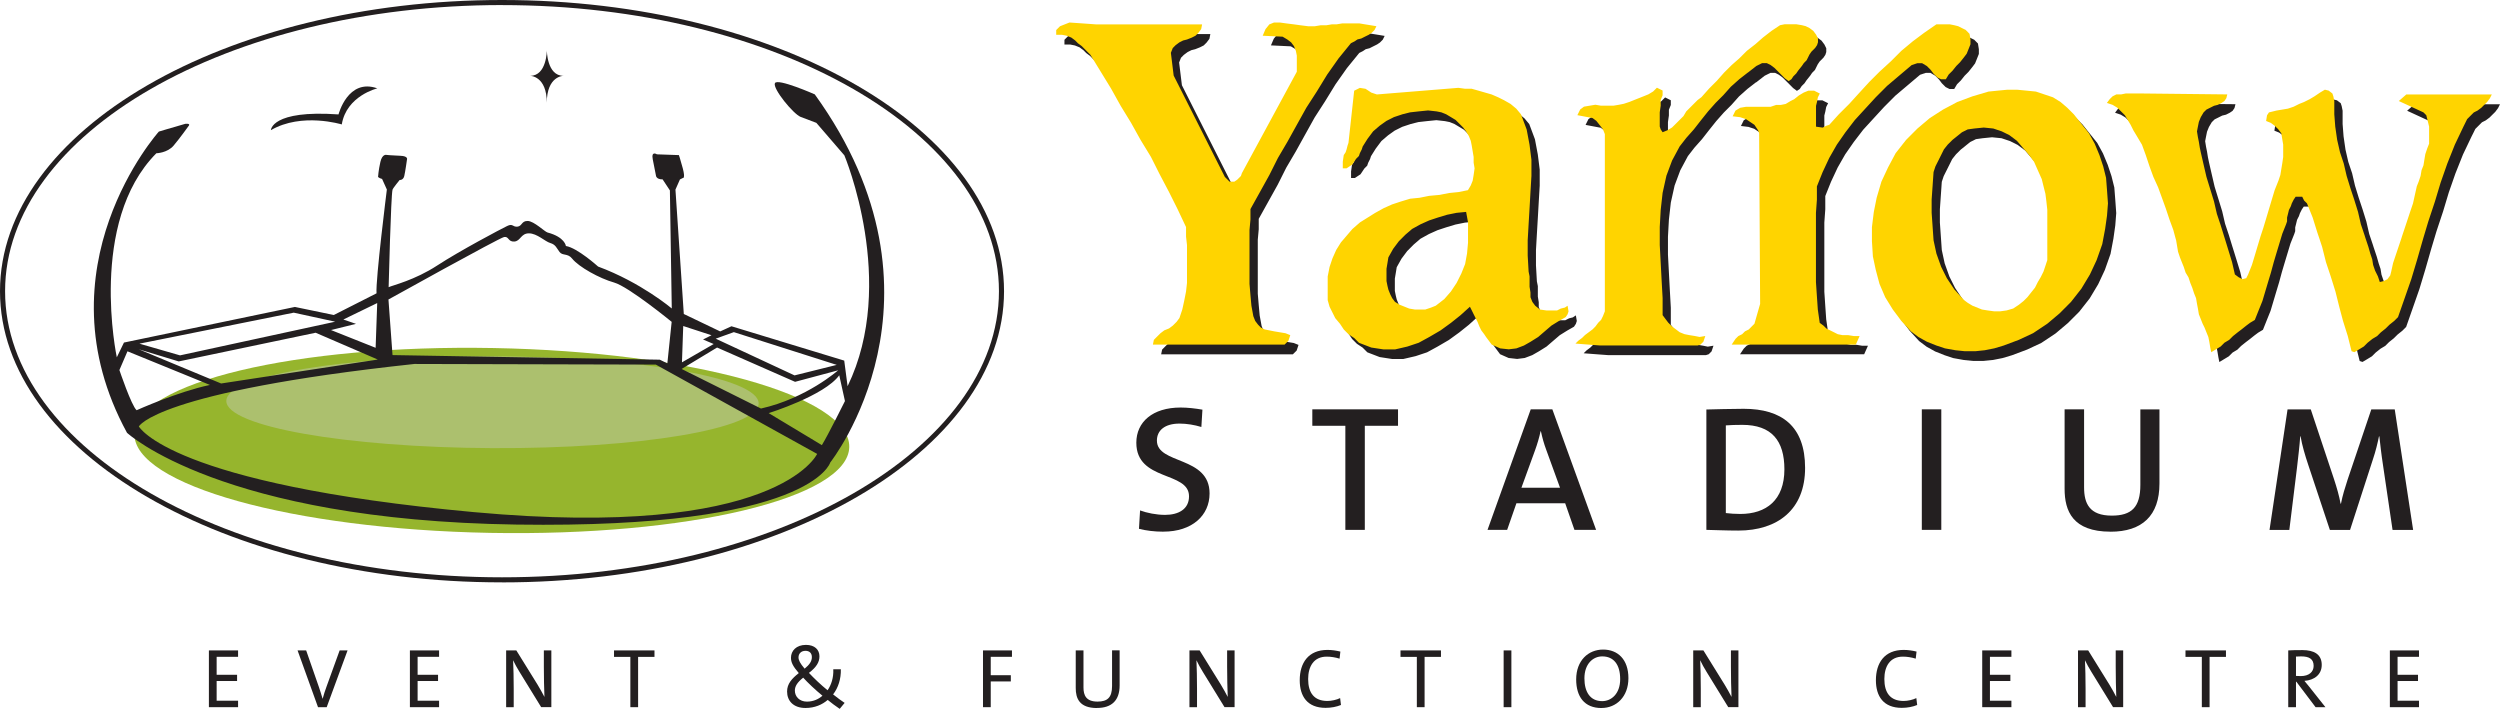 <?xml version="1.0" encoding="UTF-8"?><svg id="Layer_2" xmlns="http://www.w3.org/2000/svg" viewBox="0 0 706.82 200.41"><defs><style>.cls-1{fill:#231f20;}.cls-1,.cls-2,.cls-3,.cls-4{stroke-width:0px;}.cls-2{fill:#acc06e;}.cls-3{fill:#96b52d;}.cls-4{fill:#ffd400;}</style></defs><g id="Layer_1-2"><path class="cls-1" d="m682.7,29.44l-2.14,1.87,6.96,3.21.81.81.27,1.07.27,1.08.26,1.07v4.82l-.53,1.35-.54,1.6-.27,1.6-.26,1.61-.54,1.35-.27,1.61-.54,1.61-.53,1.33-.54,2.41-.53,2.41-.81,2.41-.8,2.41-.8,2.41-.79,2.36v.05s-1.62,4.82-1.62,4.82l-.81,2.42-.53,2.4-.27,1.07-.8,1.08-1.08.53-1.07.27-.54-1.61-.8-1.61-.55-1.61-.26-1.6-.54-1.61-.53-1.87-.91-2.73-.15-.49-.54-1.61-.54-1.6-.8-3.48-1.08-3.48-1.07-3.22-1.07-3.48-.81-3.48-1.08-3.22-.8-3.49-.54-3.74-.27-3.49v-3.75l-.27-1.33-.27-.81-1.07-.81-1.08-.26-1.34.8-1.6,1.08-1.34.8-1.61.81-1.34.53-1.6.8-1.61.54-1.61.27-1.61.27-2.14.53-.54.81-.26,1.61,1.34.54,1.07.8,1.07,1.07.81,1.07.27,1.61.27,1.61v3.48l-.27,1.88-.27,1.61-.27,1.61-.54,1.61-1.07,2.68-.81,2.68-.8,2.68-.8,2.68-.81,2.68-.81,2.41-.06.21-.74,2.46-.8,2.68-.81,2.68-1.07,2.68-.54,1.07-1.07.28-1.08-.54-1.07-.8-.8-3.48-1.07-3.49-1.08-3.48-.02-.05-1.05-3.43-1.07-3.21-.81-3.49-1.07-3.48-1.07-3.48-.81-3.49-.8-3.48-.28-1.34-.26-1.61-.27-1.34-.26-1.6.26-1.34.27-1.34.54-1.34.8-1.35.81-.8,1.07-.53,1.07-.54,1.07-.26,1.07-.54.8-.54.54-.8.27-1.08-24.65-.26h-4.03l-1.34.26h-1.34l-1.07.54-.81.8-.8,1.07,1.6.54,1.34.81,1.07,1.07,1.08,1.07.8,1.35.81,1.34.8,1.6.81,1.34.8,1.35.8,1.34,1.08,2.95,1.07,3.21,1.08,2.95,1.34,2.95,1.07,2.94,1.07,2.95,1.07,3.22,1.08,2.94.56,2.1.24.85.54,3.22.54,1.61.53,1.34.54,1.34.53,1.61.81,1.34.54,1.61.54,1.34.53,1.61.54,1.33.27,1.6.26,1.35.27,1.61,1.07,2.68.53,1.07.54,1.34.54,1.33.26,1.34.27,1.61.27,1.34,1.34-.81,1.34-.81,1.07-1.07,1.34-.8,1.07-1.07,1.34-1.07,1.07-.81,1.34-1.07,1.07-.8,1.35-.81,1.07-2.68,1.08-2.68.8-2.68.8-2.68.81-2.68.8-2.95.8-2.68.81-2.68.5-1.66.31-1.02,1.07-2.68.27-.8v-1.08l.27-1.07.26-1.07.54-1.07.27-.8.54-1.07.54-.8h1.87l.53,1.07.81.8,1.61,4.01,1.34,4.29.43,1.29.9,2.73,1.08,4.28,1.34,4.02,1.34,4.28,1.07,4.29,1.07,4.02,1.35,4.29,1.07,4.29.8.27,1.35-.8,1.33-.81,1.07-1.07,1.35-1.07,1.34-.8,1.07-1.07,1.34-1.07,1.08-1.07,1.34-1.07,1.07-1.07,1.88-5.36,1.87-5.35,1.62-5.36,1.61-5.62.25-.85,1.35-4.5,1.87-5.63,1.61-5.35,1.87-5.36,2.14-5.37,2.42-5.08.54-1.07.53-1.08,1.08-1.08.8-.8,1.07-.54,1.07-.8.8-.8.81-.8.8-1.07.54-1.08h-24.12Zm-124.57-18.22l-1.08-.53-1.06-.53-1.07-.27-1.34-.27h-3.74l-3.48,2.4-3.22,2.41-3.22,2.68-2.94,2.94-3.22,2.95-2.95,2.95-2.95,3.22-2.68,2.95-2.95,2.94-2.68,2.96-.81.26-1.07.54-1.88-.27v-5.89l.27-1.07.26-1.34.54-1.07-1.61-.81h-1.61l-1.33.54-1.35.8-1.34,1.07-1.07.54-1.34.81-1.34.27h-1.34l-1.61.54h-6.97l-1.6.27-1.34.8-.8,1.61,2.14.26.8.27.8.26.81.54.8.54.8.54.54.8.53.8.27.8.17,29.42.11,18.81-1.61,5.62-.8.8-.8.81-1.08.53-.8.81-1.07.53-.8.8-.54.81-.53.8h35.1s1.07-2.41,1.07-2.41h-1.61l-1.61-.27h-1.61l-1.34-.27-1.07-.53-1.07-.54-1.07-.53-.8-.81-1.08-.8-.54-3.75-.26-3.75-.27-4.02v-19.56l.27-3.75v-3.75l1.61-4.02,1.88-4.02,2.14-3.75,2.42-3.48,2.67-3.48,2.95-3.22,2.95-3.21,3.21-3.22,3.48-2.94,3.49-2.95,1.6-.53h1.34l1.34.8,1.07,1.07.81,1.07,1.07,1.07,1.08.54h1.34l.8-1.34,1.08-1.07,1.07-1.34,1.07-1.07,1.07-1.34.81-1.07.54-1.34.53-1.34v-1.34l-.26-1.61-1.07-1.08Zm-61.61,12.07l2.41-1.88,1.61-.8h1.34l1.07.53,1.07.8,1.07,1.07,1.07,1.07.8.81,1.08.8.81-.54.53-.81.81-.8.53-.8,1.07-1.34.54-.8.8-.81.8-1.61.54-.8,1.07-1.07.54-.8.26-.8v-1.07l-.53-1.07-.81-1.08-1.07-.8-1.07-.53-1.07-.27-1.61-.27h-3.23l-1.34.27-2.41,1.6-2.41,1.87-2.14,1.88-2.41,1.88-2.15,2.14-2.14,1.88-2.15,2.14-2.15,2.41-2.14,2.14-2.14,2.41-1.07.79-2.15,2.15-1.07,1.07-.8,1.34-2.14,2.14-1.08,1.07-1.33.8-1.34.54-.54-.8-.27-.81v-4.02l.27-1.87v-1.62l.54-1.34v-1.34l-1.61-.8-1.07,1.07-1.34.81-1.34.54-1.33.53-1.34.53-1.34.54-1.61.53-1.34.27-1.6.27h-3.48l-1.61-.27-1.61.27-1.61.27-1.07.8-.8,1.61,4.29.81,1.07.8,1.07,1.34.81,1.07.54,1.34v50.09l-.54,1.34-.53,1.07-.81.81-.8,1.07-.8.81-1.08.81-1.07.8-.81.8-1.07.8-.81.81,3.48.27,3.48.26h27.6l.8-.26.8-.8.54-1.61-1.61.27-1.33-.27-1.61-.27-1.34-.27-1.34-.53-1.07-.81-1.08-.81-1.07-1.07-.81-1.07-.8-1.07v-4.83l-.27-4.82-.27-5.08-.27-5.1v-5.09l.27-4.83.54-4.82,1.07-4.82,1.6-4.29,2.15-4.02,1.87-2.41,2.14-2.41,1.88-2.41,2.14-2.68,2.14-2.42,2.14-2.14,2.14-2.4,2.41-2.15,2.42-1.87Zm-112.26-8.3l1.07-.54.8-.54,1.07-.27,1.07-.54,1.08-.54.8-.54.8-.8.53-1.07-1.61-.27-1.61-.26-1.6-.27h-4.82l-1.61.27h-1.34s-1.61.27-1.61.27h-1.61l-1.6.27h-1.88l-2.13-.27-1.88-.26-2.15-.27-1.88-.27h-1.61l-1.34.54-1.07,1.33-.8,1.87,5.63.27,1.34.8,1.07.81.81,1.07.53,1.34.27,1.34v4.55l-15.53,28.68-.27.8-1.07,1.07-.8.54h-1.34l-1.34-1.34-14.47-28.66-.79-6.43.53-1.34.8-.81,1.07-.8,1.07-.54,1.08-.27,1.34-.53,1.07-.54.8-.8.81-1.07.26-1.34h-30l-3.75-.27-3.75-.26-1.34.54-1.34.53-1.07,1.07v1.34h1.6l1.35.27,1.34.54,1.07.8.8.81,1.07.8.8.81.81.81.8.8,2.95,4.81,2.95,4.83,2.68,4.82,2.95,4.82,2.68,4.82,2.94,4.82,2.42,4.82,2.68,5.09,2.41,4.82,2.41,5.09v2.68l.03.21.25,2.2v10.71l-.28,2.41-.53,2.68-.53,2.41-.81,2.41-.8,1.07-1.07,1.07-1.07.81-1.34.54-1.07.81-1.08,1.07-.8.81-.27,1.34h37.23l1.08-1.07.53-1.6-1.34-.54-1.61-.27-1.61-.26-1.34-.27-1.34-.27-1.07-.54-.8-.81-.8-1.07-.53-1.34-.54-2.95-.27-2.95-.27-3.21v-15.27l.27-2.95v-2.95l2.68-4.82,2.68-4.82,2.42-4.82,2.68-4.56,2.67-4.82,2.68-4.82,2.94-4.56,2.96-4.82,3.21-4.56,3.48-4.28Zm33.12,56.52l-.27,2.95-.53,2.95-1.07,2.68-1.34,2.68-1.61,2.42-1.87,2.14-2.41,1.87-1.35.54-1.6.54h-2.94l-1.61-.27-1.34-.54-1.34-.53-1.33-.8-.81-1.07-.53-1.07-.54-1.34-.26-1.07-.27-1.34v-3.48l.27-1.61.26-1.61,1.35-2.41,1.61-2.15,1.87-1.88,1.88-1.61,2.4-1.33,2.41-1.08,2.41-.8,2.68-.81,2.68-.54,2.67-.26.54,2.95v5.89Zm27.33,18.22l-1.08.27-1.07.54h-2.95l-1.88-.27-1.34-1.07-.8-1.07-.54-1.34v-1.34l-.26-1.61v-2.95l-.27-1.34-.26-4.55v-4.29l.05-.86.21-3.69.27-4.56.26-4.55.27-4.55v-4.55l-.54-4.29-.81-4.29-1.6-4.28-1.34-1.61-1.61-1.34-1.88-1.07-1.61-.8-1.87-.81-1.88-.54-1.87-.54-1.88-.53h-1.88l-1.88-.27-23.04,1.87-.8-.26-.8-.27-.81-.54-.81-.53-1.6-.27-1.61.8-1.61,14.74-.27.8-.27,1.07-.27.8-.53.8-.27,1.87v1.87h1.07l.81-.54.8-.53.54-.81.53-.8.81-.81.27-.8.54-1.07.26-.81,1.35-2.15,1.6-2.14,1.88-1.61,1.88-1.34,2.14-1.07,2.41-.8,2.14-.54,2.41-.27,2.68-.27,2.42.27,1.34.27,1.34.54,1.34.8,1.34.81,1.07,1.07,1.07,1.07.81,1.07.81,1.34.54,1.33.27,1.35.27,1.61.26,1.6v1.61l.27,1.6-.27,1.88-.26,1.61-.54,1.34-.8,1.34-2.68.54-2.67.27-2.68.53-2.95.27-2.67.54-2.69.27-2.67.81-2.42.8-2.41,1.07-2.41,1.34-2.14,1.34-2.14,1.34-2.14,1.87-1.61,1.88-.41.48-1.2,1.39-1.34,2.14-1.07,2.41-.81,2.41-.54,2.68v6.7l.54,1.87,1.61,3.22,1.35,1.61,1.07,1.6,1.34,1.34,1.61,1.07,1.34,1.34,3.48,1.34,3.49.54h3.22l3.48-.81,3.21-1.07,2.95-1.61,3.22-1.88,2.95-2.14,2.68-2.14,2.68-2.42.54,1.07.53,1.07.54,1.07.54,1.07.54,1.34.53,1.07.8,1.08.54.8,1.61,2.15,2.41,1.07,2.41.27,2.14-.27,2.14-.81,1.87-1.07,2.15-1.34,1.87-1.61,1.88-1.61,2.14-1.33,1.88-1.07.53-.8.27-.81-.27-1.6-.8.54Z"/><path class="cls-1" d="m588.67,35.06l2.14,2.68,2.15,2.68,1.61,2.95,1.34,3.22,1.07,3.21.8,3.21.27,3.49.27,3.75-.27,3.48-.53,3.75-.81,4.29-1.61,4.56-1.88,4.02-2.41,4.02-2.94,3.75-3.22,3.22-3.49,2.94-4.01,2.67-4.02,1.88-4.29,1.61-2.68.8-2.68.53-2.68.27h-2.94l-2.69-.27-2.94-.53-2.41-.8-2.69-1.07-2.41-1.34-2.14-1.61-2.69-2.94-2.41-3.22-2.15-3.48-1.61-3.76-1.07-4.01-.8-3.76-.27-4.29v-4.01l.53-4.29.81-4.02,1.34-4.55,1.88-4.02,2.14-4.01,2.95-3.75,3.21-3.22,3.49-2.95,3.75-2.41,4.02-2.14,4.28-1.61,4.55-1.35,2.68-.27,2.69-.26h2.67l2.68.26,2.68.27,2.41.81,2.42.81,2.14,1.34,1.88,1.61,1.87,1.87Zm-9.11,18.22l-1.07-2.41-1.07-2.41-1.61-2.14-1.62-1.88-1.61-1.87-2.14-1.61-2.14-1.07-2.41-.81-2.68-.27-2.68.27-1.87.26-1.62.81-1.33,1.07-1.34,1.07-1.35,1.34-1.07,1.34-.8,1.61-.8,1.6-.81,1.61-.54,1.61-.26,3.75-.28,4.02v3.75l.28,4.02.26,3.75.81,3.75,1.34,3.75,1.61,3.22,2.14,3.21,2.68,2.95,1.07.8,1.34.81,1.34.54,1.34.53,1.61.27,1.88.26h1.61l1.87-.26,1.87-.54,1.62-1.07,1.34-1.07,1.07-1.07,1.07-1.35,1.07-1.34.81-1.61.8-1.34.8-1.61.54-1.6.53-1.61v-14.2l-.26-2.41-.27-2.14-.54-2.14-.53-2.15Z"/><path class="cls-1" d="m328.89,150.32c-2.48,0-4.9-.3-6.87-.81l.31-5.2c1.92.71,4.59,1.26,7.07,1.26,3.74,0,6.77-1.57,6.77-5.25,0-7.17-14.9-4.14-14.9-15.15,0-5.86,4.6-9.95,12.53-9.95,2.02,0,4.09.25,6.16.6l-.3,4.9c-1.97-.6-4.14-.96-6.16-.96-4.24,0-6.41,1.97-6.41,4.8,0,6.81,14.89,4.29,14.89,14.94,0,6.26-4.95,10.81-13.07,10.81"/><polygon class="cls-1" points="385.87 120.38 385.87 149.81 380.37 149.81 380.37 120.38 371.03 120.38 371.03 115.73 395.26 115.73 395.26 120.38 385.87 120.38"/><path class="cls-1" d="m437.17,127.19c-.66-1.77-1.11-3.39-1.51-5.25h-.1c-.36,1.71-.91,3.58-1.57,5.4l-3.84,10.55h10.91l-3.89-10.7Zm7.97,22.62l-2.62-7.52h-13.79l-2.62,7.52h-5.55l12.22-34.08h6.11l12.37,34.08h-6.11Z"/><path class="cls-1" d="m492.58,120.12c-1.66,0-3.43.05-4.64.15v24.79c1.11.15,2.77.25,4.09.25,7.32,0,12.47-3.89,12.47-12.62,0-8.08-3.58-12.57-11.92-12.57m-1.1,29.89c-3.49,0-6.37-.15-9.04-.2v-34.03c2.68-.05,6.62-.2,10.55-.2,10.75,0,17.36,4.9,17.36,16.71s-7.77,17.72-18.88,17.72"/><rect class="cls-1" x="543.35" y="115.73" width="5.51" height="34.08"/><path class="cls-1" d="m596.7,150.32c-10.7,0-12.98-5.85-12.98-12.12v-22.47h5.51v22.07c0,4.54,1.51,7.98,7.83,7.98,5.55,0,8.08-2.32,8.08-8.68v-21.36h5.4v20.96c0,9.09-4.9,13.63-13.84,13.63"/><path class="cls-1" d="m676.44,149.81l-2.67-18.12c-.56-3.64-.81-6.11-1.06-8.33h-.1c-.4,1.92-.91,4.14-1.77,6.67l-6.41,19.79h-5.71l-6.11-18.38c-.9-2.68-1.76-5.6-2.17-8.08h-.1c-.2,2.93-.55,5.6-.91,8.84l-2.17,17.62h-5.6l5.1-34.08h6.56l6.56,19.69c.81,2.47,1.47,4.75,1.87,6.97h.11c.5-2.52,1.06-4.24,1.87-6.77l6.71-19.89h6.62l5.2,34.08h-5.8Z"/><polygon class="cls-1" points="59.06 199.94 59.06 183.89 67.31 183.89 67.31 185.7 61.25 185.7 61.25 190.78 67.03 190.78 67.03 192.54 61.25 192.54 61.25 198.11 67.31 198.11 67.31 199.94 59.06 199.94"/><path class="cls-1" d="m92.36,199.94h-2.45l-5.78-16.05h2.43l3.59,10.32c.31.93.71,2.14,1.05,3.33h.03c.31-1.14.64-2.21,1.12-3.5l3.68-10.16h2.24l-5.9,16.05Z"/><polygon class="cls-1" points="115.89 199.94 115.89 183.89 124.14 183.89 124.14 185.7 118.07 185.7 118.07 190.78 123.85 190.78 123.85 192.54 118.07 192.54 118.07 198.11 124.14 198.11 124.14 199.94 115.89 199.94"/><path class="cls-1" d="m153.01,199.94l-6.11-9.94c-.74-1.17-1.31-2.26-1.83-3.33.1,1.71.17,5.57.17,8.11v5.16h-2.14v-16.05h2.88l5.97,9.63c.71,1.17,1.38,2.38,1.98,3.52-.1-1.98-.17-5.92-.17-8.59v-4.57h2.12v16.05h-2.85Z"/><polygon class="cls-1" points="180.41 185.72 180.41 199.94 178.22 199.94 178.22 185.72 173.6 185.72 173.6 183.89 185.04 183.89 185.04 185.72 180.41 185.72"/><path class="cls-1" d="m227.69,184.01c-1.12,0-1.93.74-1.93,1.86,0,.78.45,1.69,1.73,3.18,1.33-1.09,2.05-2.05,2.05-3.26,0-1-.55-1.79-1.85-1.79m-.6,7.59c-1.67,1.33-2.36,2.43-2.36,3.66,0,1.69,1.31,3.12,3.4,3.12,1.9,0,3.38-.76,4.4-1.67-1.95-1.59-4.14-3.66-5.45-5.11m10.32,8.82c-1.15-.78-2.48-1.76-3.38-2.52-1.55,1.33-3.66,2.28-6.28,2.28-3.43,0-5.21-2.02-5.21-4.66,0-2.19,1.36-3.66,3.31-5.21-1.66-1.92-2.21-3.04-2.21-4.33,0-1.97,1.5-3.64,4.24-3.64,2.47,0,3.81,1.36,3.81,3.24,0,1.62-.83,3.04-2.97,4.68,1.38,1.47,3.42,3.43,5.26,4.9v.02c1.04-1.5,1.74-3.57,1.62-5.95h2.14c.07,2.69-.72,5.21-2.19,7.11,1.19.95,2.4,1.83,3.26,2.4l-1.37,1.66Z"/><polygon class="cls-1" points="280.11 185.7 280.11 190.9 285.79 190.9 285.79 192.66 280.11 192.66 280.11 199.94 277.92 199.94 277.92 183.89 286.11 183.89 286.11 185.7 280.11 185.7"/><path class="cls-1" d="m310.15,200.18c-5.02,0-6.01-2.78-6.01-5.64v-10.66h2.19v10.49c0,2.21.74,3.99,3.97,3.99,2.81,0,4.11-1.16,4.11-4.4v-10.09h2.14v9.92c0,4.21-2.21,6.37-6.4,6.37"/><path class="cls-1" d="m346.21,199.94l-6.11-9.94c-.74-1.17-1.31-2.26-1.83-3.33.09,1.71.16,5.57.16,8.11v5.16h-2.14v-16.05h2.88l5.97,9.63c.71,1.17,1.38,2.38,1.97,3.52-.09-1.98-.17-5.92-.17-8.59v-4.57h2.11v16.05h-2.85Z"/><path class="cls-1" d="m374.77,200.13c-5.16,0-7.3-3.28-7.3-7.8,0-4.9,2.42-8.58,7.85-8.58,1.24,0,2.5.19,3.64.47l-.23,2c-1.24-.38-2.43-.57-3.64-.57-3.66,0-5.24,2.8-5.24,6.33,0,3.94,1.71,6.2,5.45,6.2,1.16,0,2.64-.33,3.59-.81l.24,1.95c-1.22.5-2.74.81-4.35.81"/><polygon class="cls-1" points="402.77 185.72 402.77 199.94 400.58 199.94 400.58 185.72 395.96 185.72 395.96 183.89 407.4 183.89 407.4 185.72 402.77 185.72"/><rect class="cls-1" x="425.12" y="183.89" width="2.19" height="16.05"/><path class="cls-1" d="m453,185.58c-2.66,0-5.04,2.16-5.04,6.21,0,3.83,1.62,6.44,5.02,6.44,2.62,0,5.09-2.1,5.09-6.23s-1.85-6.42-5.07-6.42m-.21,14.6c-4.83,0-7.16-3.21-7.16-8.09,0-5.35,3.43-8.44,7.61-8.44s7.16,2.81,7.16,8.08-3.42,8.44-7.61,8.44"/><path class="cls-1" d="m488.63,199.94l-6.11-9.94c-.74-1.17-1.31-2.26-1.83-3.33.1,1.71.17,5.57.17,8.11v5.16h-2.14v-16.05h2.88l5.97,9.63c.72,1.17,1.38,2.38,1.98,3.52-.1-1.98-.17-5.92-.17-8.59v-4.57h2.12v16.05h-2.85Z"/><path class="cls-1" d="m537.67,200.13c-5.16,0-7.3-3.28-7.3-7.8,0-4.9,2.42-8.58,7.85-8.58,1.24,0,2.5.19,3.64.47l-.23,2c-1.24-.38-2.43-.57-3.64-.57-3.67,0-5.23,2.8-5.23,6.33,0,3.94,1.71,6.2,5.45,6.2,1.17,0,2.64-.33,3.59-.81l.24,1.95c-1.22.5-2.73.81-4.35.81"/><polygon class="cls-1" points="560.43 199.94 560.43 183.89 568.68 183.89 568.68 185.7 562.61 185.7 562.61 190.78 568.39 190.78 568.39 192.54 562.61 192.54 562.61 198.11 568.68 198.11 568.68 199.94 560.43 199.94"/><path class="cls-1" d="m597.43,199.94l-6.11-9.94c-.74-1.17-1.31-2.26-1.84-3.33.1,1.71.17,5.57.17,8.11v5.16h-2.14v-16.05h2.88l5.97,9.63c.71,1.17,1.38,2.38,1.97,3.52-.09-1.98-.16-5.92-.16-8.59v-4.57h2.11v16.05h-2.86Z"/><polygon class="cls-1" points="624.71 185.72 624.71 199.94 622.52 199.94 622.52 185.72 617.9 185.72 617.9 183.89 629.34 183.89 629.34 185.72 624.71 185.72"/><path class="cls-1" d="m650.59,185.58c-.55,0-1.02.02-1.45.05v5.47c.23.03.71.05,1.35.05,2.31,0,3.64-1.17,3.64-2.88,0-1.93-1.21-2.69-3.54-2.69m4.09,14.36l-5.45-7.21h-.09v7.21h-2.19v-16.05c1.09-.07,2.26-.09,4.02-.09,3.16,0,5.45,1.12,5.45,4.18,0,2.74-2.1,4.33-4.9,4.52.47.57.97,1.19,1.4,1.71l4.54,5.73h-2.78Z"/><polygon class="cls-1" points="675.68 199.94 675.68 183.89 683.92 183.89 683.92 185.7 677.86 185.7 677.86 190.78 683.64 190.78 683.64 192.54 677.86 192.54 677.86 198.11 683.92 198.11 683.92 199.94 675.68 199.94"/><path class="cls-4" d="m680.35,26.69l-2.14,1.87,6.96,3.21.81.81.27,1.07.27,1.08.26,1.07v4.82l-.53,1.34-.54,1.6-.27,1.6-.26,1.61-.54,1.35-.27,1.61-.54,1.61-.53,1.33-.54,2.42-.53,2.4-.82,2.42-.8,2.41-.8,2.41-.79,2.36v.05s-1.62,4.82-1.62,4.82l-.81,2.42-.53,2.41-.27,1.07-.8,1.08-1.08.53-1.07.27-.54-1.61-.8-1.61-.55-1.61-.26-1.6-.54-1.61-.53-1.87-.91-2.73-.15-.49-.54-1.61-.54-1.6-.8-3.48-1.08-3.48-1.07-3.22-1.07-3.48-.81-3.48-1.07-3.22-.8-3.49-.54-3.74-.27-3.49v-3.75l-.27-1.33-.27-.81-1.06-.81-1.07-.26-1.34.8-1.6,1.08-1.34.8-1.62.81-1.34.53-1.6.8-1.61.54-1.61.27-1.61.27-2.14.53-.54.81-.26,1.61,1.34.54,1.07.8,1.07,1.06.81,1.07.27,1.61.27,1.61v3.48l-.27,1.87-.27,1.61-.26,1.61-.54,1.61-1.07,2.68-.81,2.68-.8,2.67-.8,2.68-.81,2.68-.8,2.41-.06.21-.74,2.46-.8,2.68-.81,2.67-1.07,2.68-.54,1.07-1.07.28-1.07-.54-1.07-.8-.8-3.48-1.07-3.48-1.07-3.48-.02-.05-1.06-3.43-1.07-3.21-.81-3.49-1.07-3.48-1.07-3.48-.81-3.49-.8-3.48-.28-1.34-.26-1.61-.27-1.34-.26-1.6.26-1.34.27-1.34.54-1.34.8-1.35.81-.8,1.07-.53,1.07-.54,1.07-.27,1.07-.54.8-.54.54-.8.27-1.07-24.65-.27h-4.03l-1.34.27h-1.34l-1.07.54-.81.8-.8,1.07,1.61.54,1.34.81,1.07,1.07,1.08,1.07.8,1.35.81,1.34.8,1.6.81,1.34.8,1.35.8,1.34,1.08,2.95,1.07,3.21,1.08,2.95,1.34,2.95,1.07,2.94,1.07,2.95,1.07,3.21,1.08,2.94.56,2.09.24.85.54,3.22.54,1.61.53,1.34.54,1.34.53,1.61.81,1.34.53,1.61.54,1.34.53,1.61.54,1.33.27,1.6.26,1.35.27,1.61,1.07,2.68.53,1.07.54,1.34.54,1.33.27,1.35.27,1.61.27,1.34,1.34-.81,1.34-.81,1.07-1.07,1.34-.8,1.07-1.07,1.34-1.07,1.07-.81,1.34-1.07,1.07-.8,1.35-.81,1.07-2.68,1.08-2.68.8-2.68.8-2.68.81-2.68.8-2.95.8-2.68.81-2.68.5-1.66.31-1.02,1.07-2.68.27-.8v-1.08l.27-1.07.26-1.07.54-1.07.27-.8.54-1.07.54-.8h1.87l.53,1.07.81.8,1.61,4.01,1.34,4.29.44,1.29.9,2.73,1.08,4.29,1.34,4.02,1.34,4.29,1.07,4.29,1.07,4.02,1.35,4.29,1.07,4.29.8.26,1.35-.8,1.33-.81,1.07-1.07,1.34-1.07,1.34-.8,1.07-1.07,1.34-1.07,1.08-1.07,1.34-1.07,1.07-1.07,1.88-5.36,1.87-5.36,1.61-5.36,1.61-5.62.25-.85,1.35-4.5,1.87-5.63,1.61-5.35,1.88-5.36,2.14-5.37,2.42-5.08.53-1.07.53-1.08,1.08-1.08.8-.8,1.07-.54,1.07-.8.8-.8.81-.8.8-1.07.54-1.07h-24.12Zm-124.57-18.22l-1.08-.53-1.06-.53-1.07-.27-1.34-.27h-3.74l-3.48,2.41-3.22,2.41-3.22,2.68-2.94,2.94-3.22,2.95-2.95,2.95-2.95,3.22-2.68,2.95-2.95,2.94-2.68,2.96-.81.26-1.07.54-1.88-.27v-5.89l.27-1.07.26-1.34.54-1.07-1.61-.81h-1.61l-1.33.54-1.34.8-1.34,1.07-1.07.54-1.34.81-1.34.27h-1.34l-1.61.54h-6.97l-1.6.27-1.34.8-.8,1.61,2.14.26.8.27.8.26.81.54.8.54.8.54.54.8.53.8.27.8.17,29.42.11,18.81-1.61,5.62-.8.8-.8.81-1.08.54-.8.8-1.08.53-.8.8-.54.81-.53.8h35.09s1.07-2.41,1.07-2.41h-1.61l-1.61-.26h-1.61l-1.34-.27-1.07-.54-1.08-.54-1.07-.53-.8-.8-1.08-.8-.54-3.75-.26-3.76-.27-4.02v-19.55l.27-3.75v-3.75l1.61-4.02,1.88-4.02,2.14-3.75,2.42-3.48,2.67-3.48,2.95-3.22,2.95-3.21,3.21-3.22,3.48-2.95,3.49-2.95,1.6-.53h1.34l1.34.8,1.07,1.07.81,1.07,1.07,1.07,1.08.54h1.34l.8-1.34,1.08-1.07,1.07-1.34,1.07-1.07,1.07-1.34.81-1.07.54-1.34.53-1.34v-1.34l-.27-1.61-1.07-1.08Zm-61.61,12.06l2.41-1.88,1.61-.8h1.34l1.07.53,1.07.8,1.07,1.07,1.07,1.07.8.81,1.08.8.81-.54.53-.81.81-.8.54-.8,1.07-1.34.54-.8.8-.81.8-1.61.54-.8,1.07-1.07.54-.8.26-.81v-1.07l-.53-1.07-.81-1.08-1.07-.8-1.07-.53-1.07-.27-1.61-.27h-3.23l-1.34.27-2.4,1.6-2.41,1.87-2.14,1.88-2.41,1.88-2.15,2.14-2.14,1.88-2.15,2.14-2.14,2.41-2.14,2.14-2.14,2.41-1.07.8-2.15,2.15-1.07,1.07-.8,1.34-2.14,2.14-1.08,1.07-1.33.8-1.34.54-.54-.8-.27-.81v-4.02l.27-1.87v-1.61l.54-1.34v-1.34l-1.61-.8-1.07,1.07-1.34.81-1.34.54-1.33.53-1.34.53-1.34.54-1.61.53-1.34.27-1.6.27h-3.48l-1.61-.27-1.61.27-1.61.27-1.07.8-.8,1.61,4.29.81,1.07.8,1.07,1.34.81,1.07.53,1.34v50.09l-.53,1.35-.53,1.07-.81.81-.8,1.07-.8.81-1.08.81-1.07.8-.81.8-1.07.8-.81.81,3.48.27,3.48.27h27.6l.8-.27.81-.8.54-1.61-1.61.27-1.34-.27-1.61-.26-1.34-.27-1.34-.54-1.07-.81-1.08-.81-1.07-1.07-.81-1.07-.8-1.07v-4.83l-.27-4.82-.27-5.09-.27-5.1v-5.09l.27-4.83.54-4.82,1.07-4.83,1.6-4.29,2.15-4.01,1.88-2.41,2.14-2.41,1.88-2.41,2.14-2.68,2.14-2.41,2.15-2.15,2.14-2.4,2.41-2.15,2.42-1.88Zm-112.25-8.3l1.07-.54.8-.54,1.07-.26,1.07-.54,1.08-.53.8-.54.81-.8.53-1.07-1.61-.27-1.61-.26-1.6-.27h-4.82l-1.61.27h-1.34s-1.61.27-1.61.27h-1.61l-1.6.27h-1.88l-2.13-.27-1.88-.26-2.15-.27-1.88-.26h-1.61l-1.34.54-1.07,1.33-.8,1.87,5.63.27,1.34.8,1.07.81.81,1.07.53,1.34.27,1.34v4.55l-15.53,28.67-.27.8-1.07,1.07-.8.54h-1.34l-1.34-1.34-14.47-28.66-.79-6.43.53-1.34.8-.81,1.07-.8,1.07-.54,1.08-.27,1.34-.53,1.07-.54.8-.8.81-1.07.26-1.34h-30l-3.75-.27-3.75-.26-1.34.53-1.34.53-1.07,1.07v1.34h1.6l1.35.26,1.34.54,1.07.8.8.81,1.07.8.8.81.81.81.8.8,2.95,4.81,2.95,4.82,2.68,4.82,2.95,4.82,2.68,4.82,2.94,4.82,2.42,4.82,2.68,5.09,2.41,4.82,2.41,5.1v2.67l.02.21.25,2.21v10.72l-.27,2.41-.53,2.68-.53,2.41-.81,2.41-.8,1.07-1.07,1.07-1.07.8-1.34.54-1.07.81-1.08,1.07-.8.81-.27,1.34h37.23l1.08-1.07.53-1.6-1.34-.54-1.61-.27-1.61-.27-1.34-.27-1.34-.27-1.07-.53-.8-.81-.81-1.07-.53-1.34-.54-2.95-.27-2.95-.27-3.21v-15.27l.27-2.95v-2.95l2.68-4.82,2.67-4.82,2.42-4.82,2.68-4.56,2.67-4.82,2.68-4.82,2.94-4.55,2.95-4.82,3.21-4.56,3.48-4.28Zm33.12,56.52l-.27,2.95-.54,2.95-1.07,2.68-1.34,2.67-1.61,2.42-1.87,2.14-2.41,1.87-1.35.54-1.61.54h-2.94l-1.61-.27-1.34-.54-1.34-.54-1.33-.8-.81-1.08-.53-1.06-.54-1.34-.26-1.07-.27-1.34v-3.48l.27-1.61.26-1.61,1.35-2.41,1.61-2.15,1.87-1.87,1.88-1.61,2.41-1.33,2.41-1.08,2.41-.8,2.68-.81,2.68-.54,2.68-.26.54,2.94v5.89Zm27.33,18.22l-1.08.27-1.07.54h-2.95l-1.88-.27-1.34-1.07-.8-1.07-.54-1.34v-1.34l-.26-1.61v-2.95l-.27-1.34-.26-4.55v-4.29l.05-.86.21-3.69.27-4.56.26-4.56.27-4.55v-4.55l-.54-4.28-.81-4.29-1.6-4.28-1.34-1.61-1.61-1.34-1.88-1.07-1.61-.8-1.87-.81-1.88-.54-1.87-.54-1.88-.53h-1.88l-1.88-.26-23.04,1.87-.8-.26-.8-.27-.81-.54-.81-.53-1.6-.26-1.61.8-1.61,14.74-.27.8-.27,1.07-.27.8-.53.8-.27,1.87v1.87h1.07l.81-.54.8-.53.54-.81.53-.8.81-.81.27-.8.54-1.07.26-.81,1.35-2.15,1.6-2.14,1.88-1.61,1.88-1.34,2.14-1.08,2.41-.8,2.14-.54,2.41-.27,2.68-.27,2.42.27,1.34.27,1.34.54,1.34.8,1.34.81,1.07,1.07,1.07,1.07.81,1.08.8,1.34.54,1.34.27,1.35.27,1.61.27,1.61v1.61l.27,1.6-.27,1.88-.27,1.61-.54,1.34-.8,1.34-2.68.54-2.67.27-2.68.53-2.95.27-2.68.54-2.69.27-2.67.81-2.42.8-2.41,1.08-2.41,1.34-2.14,1.34-2.14,1.34-2.14,1.87-1.61,1.88-.41.48-1.2,1.4-1.34,2.14-1.07,2.41-.81,2.41-.53,2.68v6.7l.53,1.87,1.61,3.22,1.35,1.61,1.07,1.61,1.34,1.34,1.61,1.07,1.34,1.34,3.48,1.34,3.49.53h3.22l3.48-.81,3.21-1.07,2.95-1.61,3.22-1.88,2.95-2.14,2.68-2.14,2.68-2.42.54,1.07.53,1.08.54,1.07.54,1.06.54,1.34.53,1.07.81,1.07.53.8,1.61,2.15,2.4,1.07,2.41.26,2.15-.26,2.14-.81,1.88-1.07,2.15-1.35,1.87-1.61,1.88-1.61,2.15-1.33,1.88-1.07.53-.8.27-.81-.27-1.6-.8.54Z"/><path class="cls-4" d="m586.32,32.31l2.14,2.68,2.15,2.68,1.62,2.95,1.34,3.22,1.07,3.21.8,3.21.27,3.49.27,3.75-.27,3.48-.53,3.75-.81,4.29-1.61,4.56-1.88,4.02-2.42,4.02-2.94,3.75-3.21,3.22-3.49,2.94-4.01,2.67-4.02,1.88-4.29,1.61-2.67.8-2.68.53-2.68.28h-2.94l-2.69-.28-2.95-.53-2.4-.8-2.69-1.07-2.41-1.34-2.14-1.61-2.69-2.94-2.41-3.22-2.15-3.48-1.61-3.76-1.07-4.01-.8-3.76-.27-4.28v-4.01l.53-4.29.81-4.02,1.34-4.55,1.88-4.02,2.14-4.02,2.95-3.75,3.21-3.22,3.49-2.95,3.75-2.41,4.02-2.14,4.29-1.6,4.55-1.35,2.68-.27,2.69-.26h2.67l2.68.26,2.68.27,2.41.81,2.42.81,2.15,1.34,1.88,1.61,1.87,1.87Zm-9.11,18.22l-1.07-2.41-1.07-2.41-1.6-2.14-1.62-1.88-1.61-1.88-2.14-1.61-2.14-1.06-2.41-.81-2.68-.27-2.68.27-1.87.26-1.62.81-1.33,1.07-1.34,1.07-1.35,1.34-1.07,1.34-.8,1.61-.8,1.6-.81,1.61-.53,1.61-.26,3.75-.28,4.02v3.75l.28,4.02.26,3.75.81,3.75,1.34,3.75,1.61,3.22,2.15,3.21,2.68,2.95,1.07.8,1.34.81,1.34.54,1.34.54,1.61.26,1.88.26h1.61l1.87-.26,1.87-.54,1.61-1.07,1.34-1.07,1.07-1.07,1.07-1.35,1.07-1.34.81-1.61.8-1.34.8-1.61.54-1.61.53-1.61v-14.2l-.26-2.41-.27-2.14-.54-2.14-.53-2.15Z"/><path class="cls-1" d="m141.94,164.65C63.67,164.65,0,127.72,0,82.33S63.67,0,141.94,0s141.93,36.93,141.93,82.33-63.67,82.33-141.93,82.33Zm0-163.22C64.46,1.44,1.44,37.72,1.44,82.33s63.03,80.89,140.5,80.89,140.49-36.29,140.49-80.89S219.4,1.44,141.94,1.44Z"/><path class="cls-3" d="m38.01,122.65c.27-14.43,45.73-25.29,101.53-24.25,55.82,1.03,100.84,13.56,100.57,27.99-.27,14.44-45.72,25.3-101.54,24.27-55.82-1.04-100.84-13.57-100.57-28.01"/><path class="cls-2" d="m63.99,113.35c.04-7.17,33.75-12.83,75.31-12.63,41.56.19,75.22,6.16,75.19,13.34-.04,7.18-33.75,12.83-75.31,12.64-41.56-.2-75.22-6.16-75.19-13.34"/><path class="cls-1" d="m96.63,35.18c1.34-8.12,10.05-10.2,10.05-10.2-8.32-2.95-10.97,7.37-10.97,7.37-19.03-1.34-19.12,4.45-19.12,4.45,8.73-5.09,20.03-1.62,20.03-1.62"/><path class="cls-1" d="m232.36,125.85l-15.03-9.05s15.79-4.93,19.95-10.7l1.61,7.29s-4.83,9.72-6.52,12.45m-98.39,18.95c-85.92-7.9-94.72-24.22-94.72-24.22,0,0,4.71-9.8,77.91-17.67l68.25.18,45.61,25.25s-11.12,24.35-97.04,16.46m-100.23-40.17l2.28-5.3,23.31,9.51c-9.14,1.93-20.72,7.15-20.72,7.15-1.46-1.24-4.87-11.36-4.87-11.36m16.79-2.44l38.69-8.11,17.57,7.58-44.29,6.77-23.28-9.67,11.31,3.44Zm32.48-13.79l11.74,2.56-43.87,9.52-11.48-3.31,43.61-8.76Zm23.62-2.71l-.45,12.65-12.61-5.02,7.06-1.75-3.57-1.23,9.57-4.65Zm35.87-18.67c1.38-.26,1.08,1.39,2.88,1.28,1.79-.11,1.83-2.32,4.14-2.32,2.31,0,4.54,2.31,6.05,2.74,1.51.44,1.77,1.41,2.61,2.53.83,1.11,2.31.31,3.53,1.84,1.91,2.4,7.78,5.64,11.9,6.8,4.12,1.16,16.27,11.11,16.27,11.11l-1.22,11.74-2.14-1.04-75.56-1.3-1.15-15.72s31.31-17.4,32.69-17.66m60.21,31.24l22.06,9.7,12.18-3.26s-8.97,7.94-21.82,10.81l-22.43-11.19,10.01-6.05Zm-9.56-6.08l7.99,2.61-2.39,1.2,3.01,1.28-8.97,5.18.36-10.27Zm14.31,1.73l29.09,9.26-11.93,2.97-22.29-10.38,5.13-1.85Zm22.89-67.22s-10.61-4.68-11.28-3.16c-.68,1.52,5.18,8.7,7.28,9.53,2.12.82,4.44,1.68,4.44,1.68l7.92,9.19s15.13,35.97.91,65.27l-.95-7.24-31.88-9.71-3.19,1.46-10.29-4.93-2.36-35.17,1.27-2.87.81-.4s.79.25,0-2.72c-.8-2.98-1.11-3.76-1.11-3.76l-6.21-.22s-1.67-1.1-1.17,1.45c.51,2.55.89,4.51.89,4.51,0,0,.01,1.15,1.89,1.12l2.06,3.12.53,33.38s-8.67-7.35-20.83-11.85c0,0-5.84-5.28-9.1-5.81,0,0-.26-2.51-5.2-3.82-.8-.22-3.82-3.23-5.61-3.26-1.79-.03-1.54,1.49-2.92,1.61-1.38.12-1.23-.99-2.89-.18-1.67.8-13.34,6.97-19.75,11.15-6.4,4.18-12.63,5.61-13.75,6.14,0,0,.65-25.97,1.1-27.56.13-.46,2.01-2.74,2.01-2.74,0,0,1.01.11,1.31-1.12.29-1.24.77-4.67.77-4.67,0,0,.42-.99-1.9-1.06-2.32-.08-3.84-.24-3.84-.24,0,0-1.23-.42-1.78,1.97-.55,2.39-.66,4.25-.66,4.25,0,0,.28.35,1.14.57l1.35,2.99s-3.22,25.58-2.92,29.35l-12.08,6.13-11-2.28-48.33,10.07-2.02,4.17s-8.17-38.21,11.18-57.69c0,0,3.1-.07,4.88-2.17,1.78-2.1,4.23-5.54,4.23-5.54,0,0,.78-.78-.94-.61l-5.46,1.59-2,.6s-34.48,38.44-9.01,85.16c0,0,26.52,24.71,110.06,25.95,83.54,1.24,88.78-17.57,88.78-17.57,0,0,37.06-46.7-4.4-104.08"/><path class="cls-1" d="m154.59,29.11c0-7.67,4.72-7.67,4.72-7.67-4.71,0-4.7-7.24-4.7-7.24,0,0,0,7.24-4.72,7.24,0,0,4.72,0,4.71,7.67"/></g></svg>